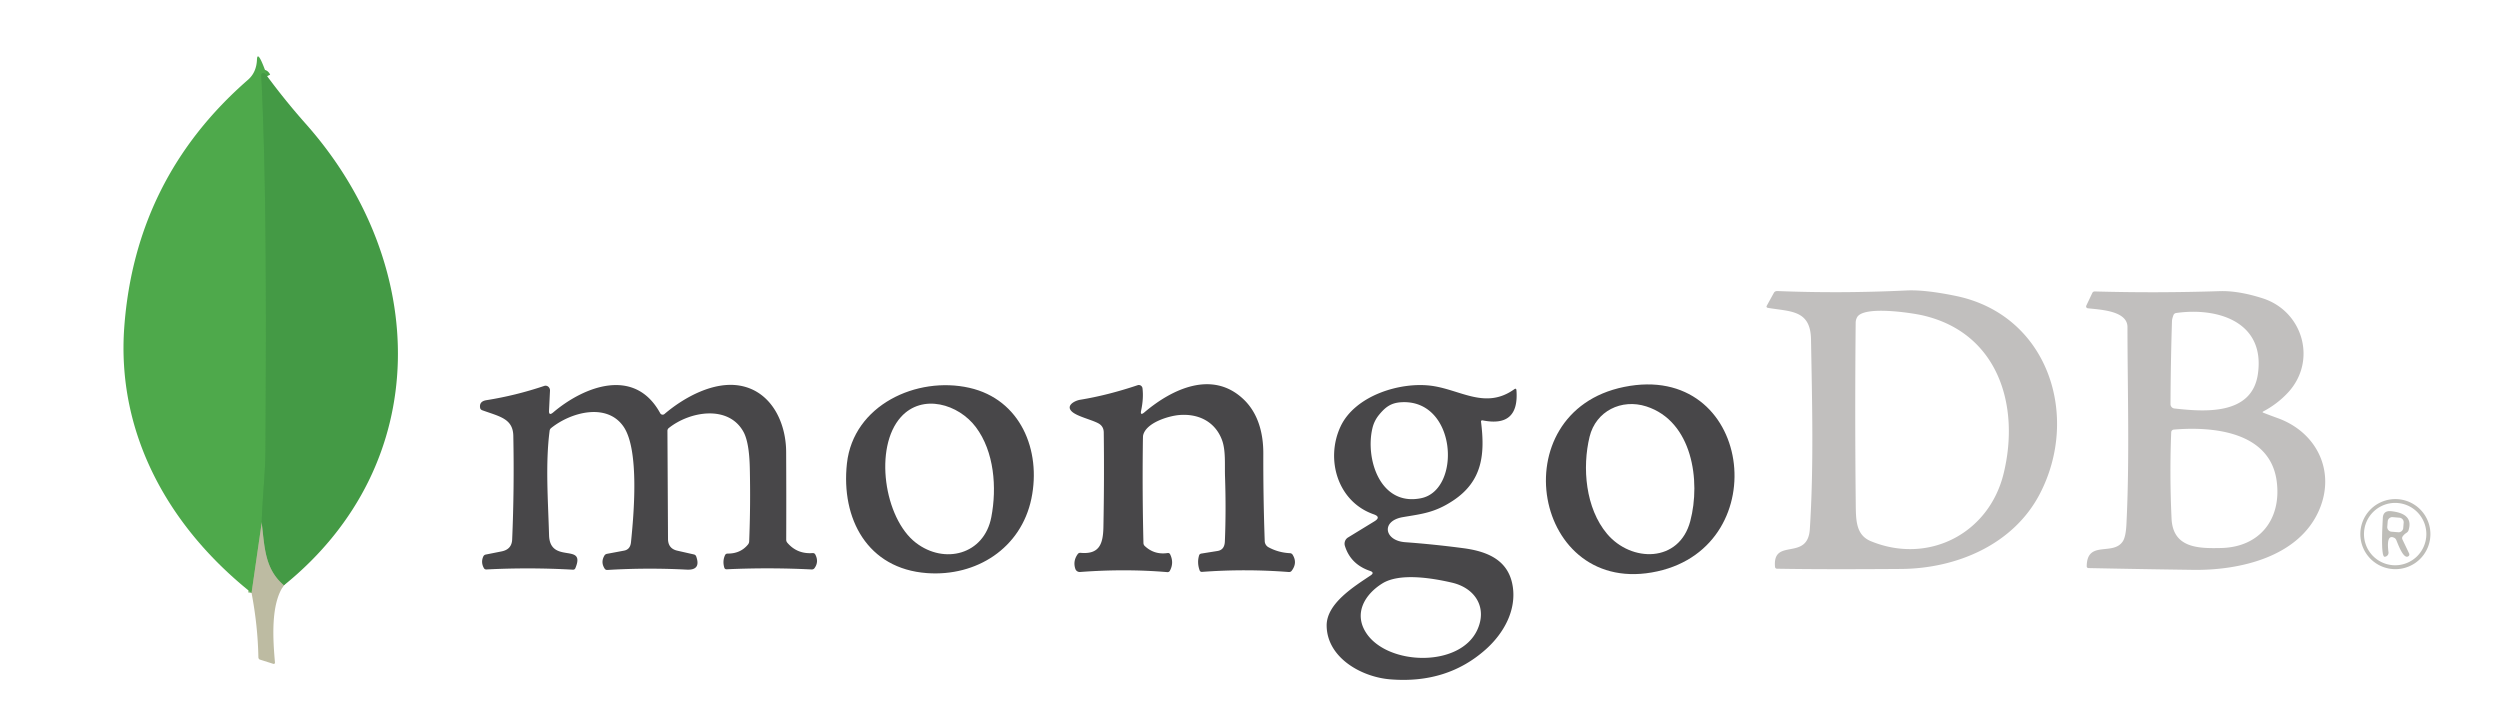 <?xml version="1.0" encoding="UTF-8" standalone="no"?>
<!DOCTYPE svg PUBLIC "-//W3C//DTD SVG 1.0//EN" "http://www.w3.org/TR/2001/REC-SVG-20010904/DTD/svg10.dtd">
<svg xmlns="http://www.w3.org/2000/svg" version="1.0" viewBox="0 0 740 214">
<g stroke-width="2.00" fill="none" stroke-linecap="butt">
<path stroke="#49a248" vector-effect="non-scaling-stroke" d="
  M 79.07 22.54
  Q 78.62 21.60 77.80 21.64
  A 0.58 0.50 86.8 0 0 77.34 22.24
  C 78.83 53.42 78.82 87.60 78.58 133.07
  C 78.55 139.91 77.66 147.49 77.46 154.75"
/>
<path stroke="#86b277" vector-effect="non-scaling-stroke" d="
  M 77.46 154.75
  L 74.46 175.50"
/>
<path stroke="#81ab74" vector-effect="non-scaling-stroke" d="
  M 84.04 173.25
  C 78.26 168.38 78.33 161.64 77.46 154.75"
/>
</g>
<path fill="#4ea94b" d="
  M 79.07 22.54
  Q 78.62 21.60 77.80 21.64
  A 0.58 0.50 86.8 0 0 77.34 22.24
  C 78.83 53.42 78.82 87.60 78.58 133.07
  C 78.55 139.91 77.66 147.49 77.46 154.75
  L 74.46 175.50
  C 50.11 156.13 34.44 128.55 36.79 96.76
  Q 40.06 52.69 73.38 23.64
  Q 75.91 21.44 76.06 17.66
  C 76.20 14.15 78.66 21.24 79.07 22.54
  Z"
/>
<path fill="#449a45" d="
  M 79.07 22.54
  Q 84.47 29.85 90.53 36.68
  C 127.01 77.77 128.83 137.09 84.04 173.25
  C 78.26 168.38 78.33 161.64 77.46 154.75
  C 77.66 147.49 78.55 139.91 78.58 133.07
  C 78.82 87.60 78.83 53.42 77.34 22.24
  A 0.58 0.50 86.8 0 1 77.80 21.64
  Q 78.62 21.60 79.07 22.54
  Z"
/>
<path fill="#c1bfbe" d="
  M 525.09 86.64
  A 1.19 0.94 12.8 0 1 526.11 86.15
  Q 544.97 86.90 564.25 85.98
  Q 569.78 85.71 578.90 87.59
  C 606.38 93.24 615.82 123.32 603.70 146.35
  C 595.88 161.21 579.17 168.29 562.75 168.41
  Q 539.35 168.58 525.97 168.34
  A 0.58 0.57 87.7 0 1 525.41 167.82
  C 524.59 158.99 535.09 166.28 535.71 156.61
  C 536.90 138.07 536.38 119.01 536.06 100.44
  C 535.91 91.65 529.95 92.27 523.25 91.12
  A 0.42 0.37 18.5 0 1 522.93 90.56
  L 525.09 86.64
  Z
  M 549.68 93.95
  Q 549.28 94.71 549.28 95.57
  Q 549.02 122.09 549.30 148.88
  C 549.35 153.88 549.28 158.35 553.79 160.20
  C 570.70 167.15 588.65 158.06 593.05 140.26
  C 598.02 120.13 591.50 98.54 569.18 93.37
  C 565.86 92.60 551.53 90.40 549.68 93.95
  Z"
/>
<path fill="#c1bfbe" d="
  M 669.97 122.18
  Q 672.13 123.02 674.24 123.78
  C 685.77 127.96 691.37 139.48 686.51 150.87
  C 680.51 164.96 662.79 168.86 649.25 168.68
  Q 633.71 168.47 618.17 168.15
  A 0.51 0.51 12.0 0 1 617.67 167.63
  C 617.73 159.74 625.52 164.68 628.38 160.19
  Q 629.24 158.83 629.42 155.23
  C 630.39 135.89 629.75 116.19 629.73 96.81
  C 629.73 91.90 621.40 91.66 617.98 91.25
  A 0.55 0.54 16.0 0 1 617.54 90.48
  L 619.33 86.70
  A 0.77 0.75 13.3 0 1 620.05 86.27
  Q 638.53 86.78 657.00 86.18
  Q 662.55 86.00 669.71 88.29
  C 681.76 92.13 685.93 106.90 677.20 116.25
  Q 674.09 119.58 669.95 121.77
  Q 669.50 122.00 669.97 122.18
  Z
  M 643.34 93.28
  Q 642.93 94.37 642.91 95.00
  Q 642.53 107.00 642.47 119.62
  A 1.29 1.28 -86.5 0 0 643.61 120.91
  C 652.41 121.89 666.50 123.04 668.32 110.81
  C 670.63 95.27 656.45 90.89 644.14 92.65
  A 1.00 0.99 6.4 0 0 643.34 93.28
  Z
  M 642.68 127.95
  Q 642.18 140.60 642.78 153.50
  C 643.19 162.32 650.87 162.36 657.49 162.21
  C 668.93 161.94 675.39 153.61 673.90 142.42
  C 671.93 127.72 654.97 126.18 643.44 127.16
  A 0.83 0.83 -1.2 0 0 642.68 127.95
  Z"
/>
<path fill="#484749" d="
  M 162.51 121.56
  Q 162.43 123.19 163.75 122.07
  C 172.81 114.39 187.85 108.46 195.42 122.31
  A 0.83 0.82 55.5 0 0 196.68 122.55
  C 202.63 117.48 211.40 112.77 219.11 114.17
  C 228.23 115.83 232.66 124.90 232.70 133.75
  Q 232.77 146.75 232.72 159.76
  A 1.38 1.30 -66.8 0 0 233.04 160.64
  Q 235.95 164.06 240.56 163.71
  A 0.83 0.73 -14.0 0 1 241.31 164.10
  Q 242.47 166.29 241.08 168.19
  A 1.01 0.91 17.7 0 1 240.26 168.56
  Q 227.64 167.93 215.05 168.51
  A 0.65 0.64 -9.1 0 1 214.40 168.05
  Q 213.80 166.03 214.63 164.29
  A 0.82 0.75 12.2 0 1 215.37 163.86
  Q 219.21 163.89 221.43 161.14
  A 1.71 1.46 69.5 0 0 221.76 160.23
  Q 222.19 149.31 221.94 138.46
  Q 221.77 130.97 220.09 127.87
  C 215.72 119.84 204.30 121.63 197.93 126.72
  A 1.08 0.99 72.1 0 0 197.56 127.53
  L 197.73 159.52
  Q 197.75 162.38 200.48 163.00
  L 205.42 164.12
  A 0.94 0.90 -2.0 0 1 206.08 164.71
  Q 207.56 168.84 203.27 168.61
  Q 191.49 168.00 179.77 168.71
  A 0.89 0.82 -16.7 0 1 178.99 168.33
  Q 177.71 166.37 178.96 164.37
  A 1.26 0.82 3.2 0 1 179.74 163.92
  L 184.71 162.99
  Q 186.55 162.65 186.77 160.52
  C 187.61 152.35 189.31 133.14 184.56 126.27
  C 179.69 119.21 169.15 121.89 163.15 126.69
  A 1.21 1.20 -15.6 0 0 162.69 127.50
  C 161.40 137.31 162.25 148.48 162.52 158.40
  C 162.76 167.20 173.56 160.42 170.30 168.20
  A 0.72 0.70 12.6 0 1 169.60 168.63
  Q 156.75 167.90 143.98 168.56
  A 0.82 0.76 -14.8 0 1 143.23 168.16
  Q 142.27 166.43 143.06 164.71
  A 1.00 0.99 6.4 0 1 143.77 164.15
  L 148.49 163.21
  Q 151.47 162.61 151.60 159.71
  Q 152.25 144.63 151.94 129.00
  C 151.84 123.85 147.77 123.27 142.71 121.42
  A 0.96 0.84 6.9 0 1 142.12 120.76
  Q 141.77 118.80 144.00 118.45
  Q 152.68 117.07 161.10 114.23
  A 1.38 1.29 82.6 0 1 162.80 115.63
  L 162.51 121.56
  Z"
/>
<path fill="#484749" d="
  M 250.69 137.19
  C 252.59 119.88 271.39 111.28 286.92 114.79
  C 302.11 118.22 308.24 133.33 305.30 147.56
  C 302.25 162.31 289.00 170.70 274.39 169.64
  C 256.76 168.36 248.90 153.54 250.69 137.19
  Z
  M 266.68 123.43
  C 258.59 132.39 261.72 153.43 271.09 160.65
  C 279.53 167.16 291.31 164.19 293.43 153.07
  C 295.10 144.37 294.32 133.69 288.84 126.41
  C 283.75 119.64 273.05 116.38 266.68 123.43
  Z"
/>
<path fill="#484749" d="
  M 362.61 141.19
  C 362.48 137.53 362.88 133.30 361.68 130.16
  C 359.64 124.81 354.76 122.38 349.08 122.85
  C 345.91 123.10 339.11 125.14 338.35 128.94
  Q 338.30 129.20 338.27 132.56
  Q 338.12 146.65 338.46 160.73
  A 1.28 1.17 -70.3 0 0 338.82 161.59
  Q 341.67 164.29 345.63 163.70
  A 0.69 0.65 -16.7 0 1 346.35 164.06
  Q 347.58 166.57 346.27 168.97
  A 0.79 0.73 16.0 0 1 345.52 169.35
  Q 333.10 168.30 319.70 169.31
  A 1.37 1.36 -11.1 0 1 318.30 168.38
  Q 317.52 166.03 319.05 163.96
  A 0.96 0.82 18.8 0 1 319.86 163.64
  C 325.46 164.16 326.51 160.94 326.61 156.03
  Q 326.89 141.70 326.71 128.00
  Q 326.69 126.11 325.01 125.25
  C 322.92 124.18 319.01 123.29 317.41 121.94
  C 315.26 120.11 318.06 118.61 319.73 118.33
  Q 327.83 117.01 336.74 114.02
  A 1.10 1.10 77.1 0 1 338.18 114.93
  Q 338.54 117.92 337.78 121.51
  Q 337.43 123.16 338.72 122.07
  C 347.02 115.03 358.96 109.45 368.14 118.24
  C 372.47 122.39 373.96 128.34 373.94 134.25
  Q 373.90 147.10 374.36 160.18
  A 2.16 2.14 13.5 0 0 375.48 161.99
  Q 378.39 163.57 381.80 163.74
  A 1.02 0.87 -12.3 0 1 382.59 164.16
  Q 384.15 166.59 382.32 168.97
  A 0.97 0.90 19.9 0 1 381.50 169.32
  Q 368.63 168.32 355.78 169.28
  A 0.67 0.66 -12.0 0 1 355.10 168.85
  Q 354.26 166.52 354.96 164.32
  A 0.88 0.64 1.0 0 1 355.63 163.85
  L 360.38 163.09
  Q 362.46 162.77 362.56 160.28
  Q 362.94 151.09 362.61 141.19
  Z"
/>
<path fill="#484749" d="
  M 438.38 124.81
  C 439.59 134.40 438.84 142.37 430.17 148.14
  C 424.65 151.81 420.81 152.12 415.25 153.07
  C 408.69 154.19 409.76 160.05 415.92 160.49
  Q 424.62 161.13 433.27 162.28
  C 440.63 163.27 446.56 165.98 447.76 173.51
  C 448.89 180.56 445.20 187.37 439.83 192.18
  Q 428.31 202.48 411.44 201.08
  C 402.88 200.37 392.76 194.62 392.69 185.17
  C 392.65 178.64 400.79 173.62 405.70 170.33
  Q 406.97 169.48 405.53 168.99
  Q 399.78 167.04 398.09 161.58
  A 2.18 2.15 65.9 0 1 399.02 159.09
  L 406.82 154.32
  Q 408.92 153.04 406.60 152.23
  C 395.92 148.50 392.29 135.97 396.78 126.30
  C 401.05 117.08 414.56 112.89 423.92 114.22
  C 432.47 115.45 439.76 121.26 448.22 115.22
  Q 448.81 114.80 448.87 115.53
  Q 449.71 126.64 438.80 124.42
  A 0.35 0.35 1.8 0 0 438.38 124.81
  Z
  M 408.22 122.76
  Q 406.75 124.54 406.23 126.78
  C 404.09 135.87 408.54 149.93 420.64 147.47
  C 432.70 145.02 431.25 118.01 414.70 119.07
  C 411.69 119.26 410.06 120.53 408.22 122.76
  Z
  M 409.15 172.71
  C 403.97 175.94 400.53 181.64 404.50 187.51
  C 410.93 196.99 432.00 197.61 437.22 186.57
  C 440.33 179.99 436.79 174.09 429.77 172.46
  C 424.00 171.12 414.31 169.49 409.15 172.71
  Z"
/>
<path fill="#484749" d="
  M 490.59 169.12
  C 453.73 177.26 444.03 121.99 480.73 114.53
  C 518.59 106.84 525.77 161.35 490.59 169.12
  Z
  M 487.31 120.30
  C 479.96 117.94 472.38 121.67 470.52 129.26
  C 468.29 138.41 469.30 150.44 475.70 158.03
  C 482.88 166.53 497.05 166.63 500.32 154.26
  C 503.47 142.35 500.95 124.69 487.31 120.30
  Z"
/>
<path fill="#bdbcb7" fill-opacity="0.988" d="
  M 719.40 158.10
  A 10.37 10.37 0.0 0 1 709.03 168.47
  A 10.37 10.37 0.0 0 1 698.66 158.10
  A 10.37 10.37 0.0 0 1 709.03 147.73
  A 10.37 10.37 0.0 0 1 719.40 158.10
  Z
  M 718.20 158.09
  A 9.23 9.23 0.0 0 0 708.97 148.86
  A 9.23 9.23 0.0 0 0 699.74 158.09
  A 9.23 9.23 0.0 0 0 708.97 167.32
  A 9.23 9.23 0.0 0 0 718.20 158.09
  Z"
/>
<path fill="#bdbcb7" fill-opacity="0.988" d="
  M 706.99 163.45
  A 1.20 1.19 85.4 0 1 705.85 164.80
  C 704.56 164.84 705.30 154.07 705.30 153.59
  Q 705.31 151.03 707.84 151.32
  Q 714.50 152.05 712.91 157.01
  A 1.57 1.09 -14.9 0 1 712.30 157.73
  Q 711.61 158.16 711.16 158.82
  A 0.95 0.84 50.6 0 0 711.13 159.70
  L 713.09 163.80
  A 0.69 0.60 58.9 0 1 712.95 164.60
  C 711.54 165.73 710.02 161.61 709.32 159.90
  A 1.40 1.10 87.1 0 0 708.70 159.19
  Q 706.29 158.01 706.99 163.45
  Z
  M 711.488 154.707
  A 1.36 1.36 0.0 0 0 710.244 153.24
  L 708.23 153.075
  A 1.36 1.36 0.0 0 0 706.764 154.319
  L 706.632 155.913
  A 1.36 1.36 0.0 0 0 707.876 157.38
  L 709.89 157.546
  A 1.36 1.36 0.0 0 0 711.356 156.302
  L 711.488 154.707
  Z"
/>
<path fill="#bdbba2" d="
  M 77.46 154.75
  C 78.33 161.64 78.26 168.38 84.04 173.25
  C 80.05 178.76 80.80 189.38 81.39 196.11
  A 0.38 0.35 -84.0 0 1 80.94 196.51
  L 76.93 195.24
  A 0.80 0.63 -83.8 0 1 76.48 194.52
  Q 76.30 185.14 74.46 175.50
  L 77.46 154.75
  Z"
/>
</svg>
